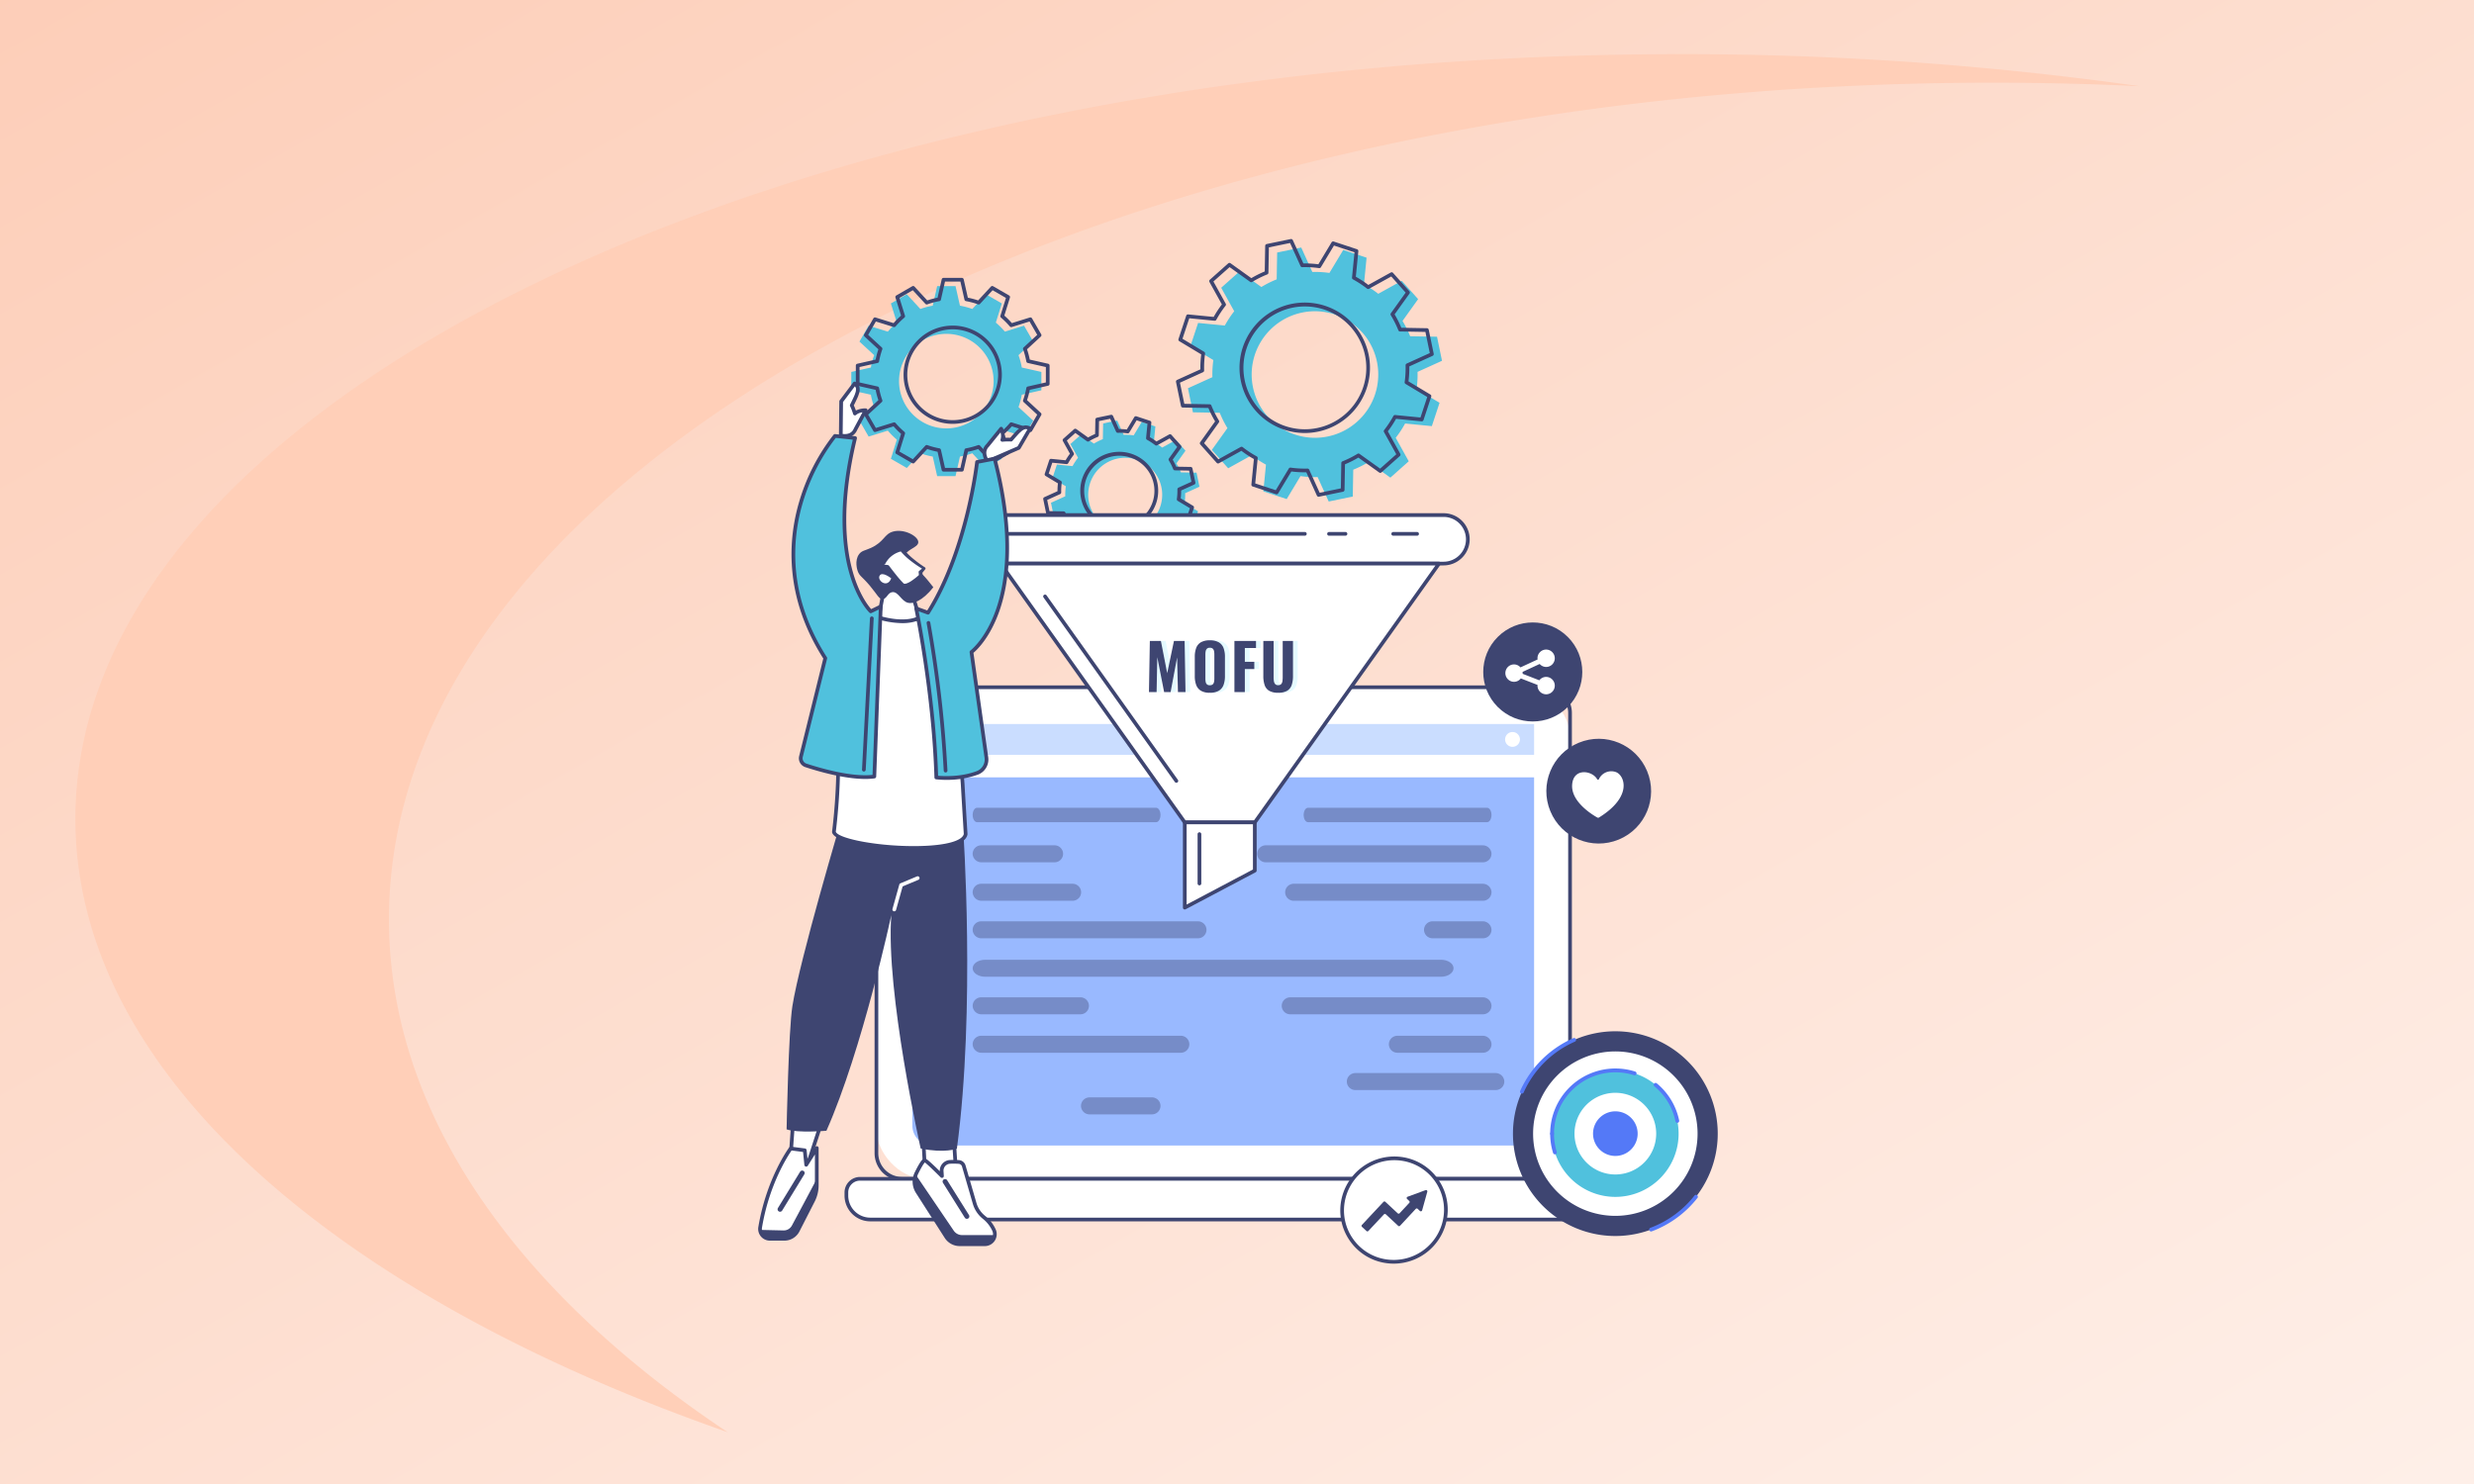 <?xml version="1.0" encoding="utf-8"?>
<svg xmlns="http://www.w3.org/2000/svg" xmlns:xlink="http://www.w3.org/1999/xlink" width="1050" height="630" viewBox="0 0 1050 630">
  <rect x="0" y="0" width="1050" height="630" fill="#333333" stroke="none"/>
  <defs>
    <linearGradient id="linear-gradient" x1="1.473" y1="1.474" x2="-0.412" y2="-0.479" gradientUnits="objectBoundingBox">
      <stop offset="0" stop-color="#fff"/>
      <stop offset="1" stop-color="#fcbfa3"/>
    </linearGradient>
    <clipPath id="clip-how-to-identify-mofu-content-ideas-for-your-content-strategy">
      <rect width="1050" height="630"/>
    </clipPath>
  </defs>
  <g id="how-to-identify-mofu-content-ideas-for-your-content-strategy" clip-path="url(#clip-how-to-identify-mofu-content-ideas-for-your-content-strategy)">
    <rect width="1050" height="630" fill="#fff"/>
    <path id="Subtraction_10" data-name="Subtraction 10" d="M0,0H1050V630H0Z" fill="url(#linear-gradient)"/>
    <path id="Path_311" data-name="Path 311" d="M233.916,433.238c.207,106.89,109.118,201.462,276.807,260.05C420.814,633.411,367.16,557.98,367,475.929,366.61,280.316,670.2,121.144,1045.078,120.4q32.9-.059,65.023,1.5a1381.87,1381.87,0,0,0-198.052-13.615C537.175,109.032,233.563,254.51,233.916,433.238Z" transform="translate(-201.916 -85.289)" fill="#ffcfb8"/>
    <g id="Group_3202" data-name="Group 3202" transform="translate(-29.217 -6.526)">
      <g id="Conversion_rate_optimization" data-name="Conversion rate optimization" transform="translate(351 108)">
        <g id="Group_3172" data-name="Group 3172" transform="translate(36.65 189.496)">
          <g id="Group_3167" data-name="Group 3167" transform="translate(12.749)">
            <g id="Group_3166" data-name="Group 3166">
              <g id="Group_3165" data-name="Group 3165">
                <rect id="Rectangle_26620" data-name="Rectangle 26620" width="294.376" height="208.678" rx="20.794" transform="translate(0.786 0.786)" fill="#fff"/>
                <path id="Path_3471" data-name="Path 3471" d="M1752.432,762.715H1479.844a11.693,11.693,0,0,1-11.68-11.68V564.146a11.693,11.693,0,0,1,11.68-11.68h272.588a11.693,11.693,0,0,1,11.68,11.68v186.89A11.693,11.693,0,0,1,1752.432,762.715ZM1479.844,554.038a10.119,10.119,0,0,0-10.108,10.108v186.89a10.119,10.119,0,0,0,10.108,10.108h272.588a10.119,10.119,0,0,0,10.109-10.108V564.146a10.119,10.119,0,0,0-10.109-10.108Z" transform="translate(-1468.165 -552.466)" fill="#3e4571"/>
              </g>
            </g>
          </g>
          <g id="Group_3170" data-name="Group 3170" transform="translate(28.786 16.4)">
            <g id="Group_3169" data-name="Group 3169">
              <rect id="Rectangle_26621" data-name="Rectangle 26621" width="263.873" height="13.073" fill="#caddff"/>
              <g id="Group_3168" data-name="Group 3168" transform="translate(0 22.627)">
                <path id="Path_3472" data-name="Path 3472" d="M1498.777,626.961v147.79a8.524,8.524,0,0,0,8.524,8.525h246.824a8.524,8.524,0,0,0,8.524-8.525V626.961Z" transform="translate(-1498.777 -626.961)" fill="#99b9ff"/>
              </g>
              <path id="Path_3473" data-name="Path 3473" d="M1985.259,593.387a3.147,3.147,0,1,1-3.147-3.147A3.147,3.147,0,0,1,1985.259,593.387Z" transform="translate(-1727.398 -586.851)" fill="#fff"/>
            </g>
          </g>
          <g id="Group_3171" data-name="Group 3171" transform="translate(0 208.678)">
            <path id="Path_3474" data-name="Path 3474" d="M1759.568,952.288h-308.45a5.788,5.788,0,0,0-5.788,5.788v1.351a10.139,10.139,0,0,0,10.139,10.139h299.748a10.139,10.139,0,0,0,10.14-10.139v-1.351A5.789,5.789,0,0,0,1759.568,952.288Z" transform="translate(-1444.544 -951.502)" fill="#fff"/>
            <path id="Path_3475" data-name="Path 3475" d="M1754.5,969.639H1454.755a10.938,10.938,0,0,1-10.925-10.926v-1.351a6.581,6.581,0,0,1,6.574-6.574h308.45a6.581,6.581,0,0,1,6.574,6.574v1.351A10.938,10.938,0,0,1,1754.5,969.639ZM1450.4,952.36a5.008,5.008,0,0,0-5,5v1.351a9.364,9.364,0,0,0,9.353,9.354H1754.5a9.364,9.364,0,0,0,9.353-9.354v-1.351a5.008,5.008,0,0,0-5-5Z" transform="translate(-1443.83 -950.788)" fill="#3e4571"/>
          </g>
        </g>
        <g id="Group_3177" data-name="Group 3177" transform="translate(120.975 0)">
          <g id="Group_3175" data-name="Group 3175" transform="translate(0 74.622)">
            <path id="Path_3479" data-name="Path 3479" d="M1674.086,365.94l-1.236-5.971-6.658-.118a25.287,25.287,0,0,0-1.9-3.8l3.872-5.409-4.055-4.553-5.827,3.227a25.594,25.594,0,0,0-3.546-2.33l.65-6.63-5.788-1.915-3.428,5.7a25.232,25.232,0,0,0-4.242-.238l-2.752-6.065-5.971,1.236-.118,6.659a25.268,25.268,0,0,0-3.8,1.9l-5.409-3.872-4.553,4.055,3.227,5.827a25.646,25.646,0,0,0-2.33,3.546l-6.63-.65-1.915,5.789,5.7,3.428a25.207,25.207,0,0,0-.238,4.241l-6.065,2.751,1.236,5.971,6.659.118a25.194,25.194,0,0,0,1.9,3.8L1617,388.05l4.056,4.553,5.827-3.227a25.593,25.593,0,0,0,3.546,2.33l-.65,6.629,5.789,1.915,3.428-5.7a25.335,25.335,0,0,0,4.241.238l2.752,6.065,5.971-1.236.118-6.658a25.3,25.3,0,0,0,3.8-1.9l5.409,3.872,4.553-4.055-3.228-5.827a25.544,25.544,0,0,0,2.33-3.546l6.63.65,1.915-5.789-5.7-3.427a25.345,25.345,0,0,0,.238-4.242Zm-28.326,18.777a15.7,15.7,0,1,1,12.19-18.551A15.7,15.7,0,0,1,1645.76,384.717Z" transform="translate(-1607.78 -335.407)" fill="#50c1dd"/>
            <path id="Path_3480" data-name="Path 3480" d="M1640.486,397.78a.785.785,0,0,1-.715-.461l-2.539-5.6a25.727,25.727,0,0,1-3.331-.186l-3.162,5.259a.787.787,0,0,1-.92.341l-5.789-1.915a.786.786,0,0,1-.535-.823l.6-6.117a26.567,26.567,0,0,1-2.783-1.829l-5.377,2.978a.788.788,0,0,1-.968-.165l-4.055-4.554a.786.786,0,0,1-.052-.98l3.571-4.99a26.249,26.249,0,0,1-1.493-2.984l-6.143-.11a.785.785,0,0,1-.755-.627l-1.236-5.97a.786.786,0,0,1,.445-.875l5.6-2.538a26.156,26.156,0,0,1,.186-3.331l-5.259-3.163a.785.785,0,0,1-.341-.92l1.915-5.789a.786.786,0,0,1,.823-.535l6.117.6a26.429,26.429,0,0,1,1.829-2.783l-2.978-5.377a.785.785,0,0,1,.165-.968l4.553-4.055a.785.785,0,0,1,.98-.052l4.99,3.572a26.253,26.253,0,0,1,2.983-1.493l.11-6.143a.786.786,0,0,1,.627-.755l5.971-1.235a.782.782,0,0,1,.875.444l2.538,5.6a26.145,26.145,0,0,1,3.332.186l3.162-5.259a.786.786,0,0,1,.921-.341l5.788,1.915a.785.785,0,0,1,.535.823l-.6,6.117a26.562,26.562,0,0,1,2.784,1.829l5.377-2.978a.787.787,0,0,1,.967.165l4.055,4.554a.785.785,0,0,1,.052.98l-3.572,4.99a26.282,26.282,0,0,1,1.493,2.984l6.143.109a.786.786,0,0,1,.755.627l1.236,5.971a.786.786,0,0,1-.445.875l-5.595,2.538a26.008,26.008,0,0,1-.186,3.33l5.259,3.164a.785.785,0,0,1,.341.92l-1.915,5.788a.786.786,0,0,1-.822.535l-6.118-.6a26.559,26.559,0,0,1-1.829,2.783l2.978,5.376a.786.786,0,0,1-.164.968l-4.553,4.055a.787.787,0,0,1-.98.052l-4.99-3.572a26.263,26.263,0,0,1-2.983,1.493l-.109,6.143a.786.786,0,0,1-.627.755l-5.971,1.235A.752.752,0,0,1,1640.486,397.78Zm-2.751-7.637a.785.785,0,0,1,.715.461l2.492,5.493,4.74-.981.107-6.031a.786.786,0,0,1,.493-.716,24.519,24.519,0,0,0,3.68-1.843.786.786,0,0,1,.868.031l4.9,3.505,3.615-3.219-2.923-5.278a.785.785,0,0,1,.069-.865,24.954,24.954,0,0,0,2.259-3.437.792.792,0,0,1,.766-.407l6,.588,1.521-4.6-5.162-3.1a.787.787,0,0,1-.373-.784,24.471,24.471,0,0,0,.231-4.109.786.786,0,0,1,.461-.737l5.493-2.492-.981-4.741-6.031-.107a.787.787,0,0,1-.716-.493,24.575,24.575,0,0,0-1.842-3.681.786.786,0,0,1,.031-.868l3.506-4.9-3.219-3.615-5.278,2.923a.784.784,0,0,1-.865-.069,24.937,24.937,0,0,0-3.437-2.258.785.785,0,0,1-.406-.767l.588-6-4.6-1.52-3.1,5.162a.793.793,0,0,1-.784.373,24.263,24.263,0,0,0-4.11-.23.759.759,0,0,1-.737-.461l-2.492-5.493-4.74.981-.107,6.031a.786.786,0,0,1-.494.716,24.589,24.589,0,0,0-3.681,1.842.785.785,0,0,1-.868-.031l-4.9-3.506-3.615,3.219,2.923,5.278a.785.785,0,0,1-.069.865,25.03,25.03,0,0,0-2.259,3.437.786.786,0,0,1-.766.407l-6-.589-1.521,4.6,5.162,3.1a.786.786,0,0,1,.373.784,24.509,24.509,0,0,0-.23,4.11.786.786,0,0,1-.461.737l-5.492,2.492.981,4.74,6.03.107a.786.786,0,0,1,.715.493,24.626,24.626,0,0,0,1.843,3.681.785.785,0,0,1-.031.868l-3.506,4.9,3.22,3.615,5.278-2.923a.784.784,0,0,1,.866.069,24.867,24.867,0,0,0,3.437,2.259.786.786,0,0,1,.406.767l-.588,6,4.6,1.52,3.1-5.162a.788.788,0,0,1,.784-.373,24.783,24.783,0,0,0,4.109.23Zm-.689-8.168a16.534,16.534,0,1,1,3.374-.347A16.672,16.672,0,0,1,1637.047,381.976Zm.038-31.4a14.912,14.912,0,1,0,3.018,29.514h0a14.912,14.912,0,0,0-3.018-29.514Z" transform="translate(-1604.788 -333.195)" fill="#3e4571"/>
          </g>
          <g id="Group_3176" data-name="Group 3176" transform="translate(56.343 0)">
            <path id="Path_3481" data-name="Path 3481" d="M1829.851,245.724l-2.115-10.217-11.394-.2a43.164,43.164,0,0,0-3.254-6.5l6.625-9.255-6.94-7.791-9.971,5.522a43.826,43.826,0,0,0-6.068-3.987l1.112-11.344-9.906-3.278-5.866,9.754a43.245,43.245,0,0,0-7.258-.407l-4.708-10.378-10.218,2.114-.2,11.394a43.278,43.278,0,0,0-6.5,3.254l-9.255-6.625-7.791,6.94,5.522,9.972a43.8,43.8,0,0,0-3.987,6.067l-11.344-1.111-3.278,9.906,9.754,5.865a43.261,43.261,0,0,0-.407,7.258l-10.378,4.708,2.115,10.217,11.394.2a43.2,43.2,0,0,0,3.254,6.5l-6.625,9.256,6.939,7.791,9.972-5.523a43.8,43.8,0,0,0,6.067,3.987l-1.111,11.344,9.906,3.277,5.865-9.754a43.193,43.193,0,0,0,7.258.407l4.708,10.378,10.217-2.114.2-11.394a43.222,43.222,0,0,0,6.5-3.254l9.255,6.625,7.791-6.94-5.523-9.971a43.833,43.833,0,0,0,3.987-6.068l11.344,1.112,3.277-9.906-9.754-5.866a43.171,43.171,0,0,0,.407-7.258Zm-48.471,32.132a26.86,26.86,0,1,1,20.86-31.746A26.86,26.86,0,0,1,1781.38,277.856Z" transform="translate(-1716.948 -194.034)" fill="#50c1dd"/>
            <path id="Path_3482" data-name="Path 3482" d="M1772.863,300.157a.786.786,0,0,1-.715-.461l-4.495-9.906a44.182,44.182,0,0,1-6.349-.356l-5.6,9.312a.785.785,0,0,1-.92.341l-9.906-3.278a.785.785,0,0,1-.535-.823l1.061-10.829a44.834,44.834,0,0,1-5.307-3.487l-9.519,5.272a.787.787,0,0,1-.967-.164l-6.94-7.791a.786.786,0,0,1-.052-.98l6.324-8.835a44.119,44.119,0,0,1-2.846-5.687l-10.877-.193a.787.787,0,0,1-.756-.627l-2.114-10.217a.786.786,0,0,1,.445-.875l9.906-4.494a44.22,44.22,0,0,1,.355-6.35l-9.311-5.6a.785.785,0,0,1-.341-.92l3.278-9.905a.786.786,0,0,1,.823-.535l10.829,1.061a44.7,44.7,0,0,1,3.487-5.307L1726.551,209a.786.786,0,0,1,.165-.968l7.791-6.94a.786.786,0,0,1,.98-.052l8.835,6.324a44.291,44.291,0,0,1,5.686-2.846l.194-10.875a.787.787,0,0,1,.627-.756l10.218-2.114a.786.786,0,0,1,.874.445l4.494,9.906a44.274,44.274,0,0,1,6.35.356l5.6-9.312a.786.786,0,0,1,.921-.341l9.906,3.278a.786.786,0,0,1,.536.822l-1.063,10.83a44.636,44.636,0,0,1,5.307,3.487l9.52-5.272a.785.785,0,0,1,.968.165l6.94,7.791a.785.785,0,0,1,.052.98l-6.324,8.835a44.28,44.28,0,0,1,2.847,5.687l10.875.193a.786.786,0,0,1,.756.627l2.114,10.217a.785.785,0,0,1-.445.875l-9.906,4.494a44.2,44.2,0,0,1-.355,6.35l9.311,5.6a.785.785,0,0,1,.34.92l-3.277,9.906a.783.783,0,0,1-.823.535l-10.83-1.061a44.674,44.674,0,0,1-3.486,5.307l5.272,9.519a.786.786,0,0,1-.165.968l-7.791,6.94a.787.787,0,0,1-.98.052l-8.834-6.324a44.32,44.32,0,0,1-5.687,2.846l-.193,10.875a.787.787,0,0,1-.627.756l-10.217,2.114A.792.792,0,0,1,1772.863,300.157Zm-4.708-11.949a.785.785,0,0,1,.716.461l4.449,9.806,8.987-1.86.192-10.765a.786.786,0,0,1,.494-.716,42.546,42.546,0,0,0,6.383-3.195.786.786,0,0,1,.868.031l8.744,6.26,6.854-6.1-5.219-9.422a.784.784,0,0,1,.069-.866,43.058,43.058,0,0,0,3.915-5.959.782.782,0,0,1,.767-.407l10.72,1.051,2.883-8.713-9.216-5.542a.786.786,0,0,1-.373-.784,42.613,42.613,0,0,0,.4-7.126.785.785,0,0,1,.46-.737l9.806-4.448-1.859-8.987-10.766-.192a.784.784,0,0,1-.716-.493,42.626,42.626,0,0,0-3.2-6.383.786.786,0,0,1,.031-.868l6.26-8.744-6.1-6.853-9.422,5.218a.785.785,0,0,1-.865-.069,43.169,43.169,0,0,0-5.959-3.915.786.786,0,0,1-.407-.767L1788.1,196.4l-8.713-2.883-5.542,9.216a.789.789,0,0,1-.784.373,42.834,42.834,0,0,0-7.127-.4.77.77,0,0,1-.737-.46l-4.448-9.806-8.987,1.86-.192,10.765a.787.787,0,0,1-.494.716,42.565,42.565,0,0,0-6.382,3.195.786.786,0,0,1-.868-.031l-8.744-6.26-6.854,6.1,5.219,9.422a.786.786,0,0,1-.069.865,43.148,43.148,0,0,0-3.916,5.959.781.781,0,0,1-.767.407l-10.719-1.05-2.882,8.713,9.215,5.542a.785.785,0,0,1,.373.784,42.6,42.6,0,0,0-.4,7.127.786.786,0,0,1-.461.737l-9.806,4.448,1.86,8.987,10.766.192a.784.784,0,0,1,.715.493,42.676,42.676,0,0,0,3.2,6.383.786.786,0,0,1-.031.868l-6.259,8.744,6.1,6.853,9.422-5.218a.783.783,0,0,1,.865.069,43.173,43.173,0,0,0,5.959,3.916.786.786,0,0,1,.407.767l-1.051,10.719,8.714,2.883,5.542-9.216a.788.788,0,0,1,.784-.373,42.935,42.935,0,0,0,7.126.4Zm-1.177-15.1a27.686,27.686,0,1,1,5.659-.583h0A27.921,27.921,0,0,1,1766.978,273.113Zm5.5-1.352h0Zm-5.437-52.379a26.075,26.075,0,1,0,5.277,51.61h0a26.075,26.075,0,0,0-5.277-51.61Z" transform="translate(-1712.335 -190.758)" fill="#3e4571"/>
          </g>
        </g>
        <g id="Group_3181" data-name="Group 3181" transform="translate(89.852 116.404)">
          <g id="Group_3178" data-name="Group 3178" transform="translate(0 0)">
            <path id="Path_3483" data-name="Path 3483" d="M1747.136,435.033H1557.174a10.293,10.293,0,0,1-10.292-10.292h0a10.292,10.292,0,0,1,10.292-10.292h189.962a10.293,10.293,0,0,1,10.292,10.292h0A10.293,10.293,0,0,1,1747.136,435.033Z" transform="translate(-1546.096 -413.662)" fill="#fff"/>
            <path id="Path_3484" data-name="Path 3484" d="M1746.422,435.1H1556.46a11.078,11.078,0,1,1,0-22.156h189.962a11.078,11.078,0,1,1,0,22.156ZM1556.46,414.52a9.506,9.506,0,1,0,0,19.013h189.962a9.506,9.506,0,1,0,0-19.013Z" transform="translate(-1545.382 -412.948)" fill="#3e4571"/>
          </g>
          <g id="Group_3179" data-name="Group 3179" transform="translate(12.217 20.584)">
            <path id="Path_3485" data-name="Path 3485" d="M1756.314,453.74H1570.2l78.2,109.89h29.72Z" transform="translate(-1569.415 -452.954)" fill="#fff"/>
            <path id="Path_3486" data-name="Path 3486" d="M1677.4,563.7h-29.719a.785.785,0,0,1-.64-.33l-78.2-109.891a.786.786,0,0,1,.64-1.242H1755.6a.786.786,0,0,1,.64,1.242l-78.2,109.891A.784.784,0,0,1,1677.4,563.7Zm-29.314-1.572H1677l77.078-108.319H1571.01Z" transform="translate(-1568.701 -452.239)" fill="#3e4571"/>
          </g>
          <g id="Group_3180" data-name="Group 3180" transform="translate(90.413 130.475)">
            <path id="Path_3487" data-name="Path 3487" d="M1749.182,683.956l-29.72,15.721V663.5h29.72Z" transform="translate(-1718.676 -662.711)" fill="#fff"/>
            <path id="Path_3488" data-name="Path 3488" d="M1718.748,699.749a.786.786,0,0,1-.786-.786v-36.18a.786.786,0,0,1,.786-.786h29.719a.786.786,0,0,1,.786.786v20.459a.785.785,0,0,1-.418.695l-29.719,15.721A.788.788,0,0,1,1718.748,699.749Zm.786-36.181v34.09l28.148-14.89v-19.2Zm28.933,19.673h0Z" transform="translate(-1717.962 -661.997)" fill="#3e4571"/>
          </g>
          <path id="Path_3489" data-name="Path 3489" d="M1661.294,558.765a.786.786,0,0,1-.641-.33l-55.719-78.3a.786.786,0,1,1,1.28-.912l55.72,78.3a.786.786,0,0,1-.185,1.1A.776.776,0,0,1,1661.294,558.765Z" transform="translate(-1573.665 -444.343)" fill="#3e4571"/>
          <path id="Path_3490" data-name="Path 3490" d="M1730.638,694.027a.786.786,0,0,1-.786-.786V672.286a.786.786,0,1,1,1.572,0v20.956A.786.786,0,0,1,1730.638,694.027Z" transform="translate(-1633.21 -536.047)" fill="#3e4571"/>
          <path id="Path_3491" data-name="Path 3491" d="M1897.748,429.739h-10.129a.786.786,0,0,1,0-1.572h10.129a.786.786,0,1,1,0,1.572Z" transform="translate(-1707.949 -420.194)" fill="#3e4571"/>
          <path id="Path_3492" data-name="Path 3492" d="M1842.6,429.739h-6.985a.786.786,0,1,1,0-1.572h6.985a.786.786,0,1,1,0,1.572Z" transform="translate(-1683.192 -420.194)" fill="#3e4571"/>
          <path id="Path_3493" data-name="Path 3493" d="M1699.982,429.739h-127.7a.786.786,0,1,1,0-1.572h127.7a.786.786,0,0,1,0,1.572Z" transform="translate(-1557.817 -420.194)" fill="#3e4571"/>
        </g>
        <g id="Group_3199" data-name="Group 3199" transform="translate(0 16.5)">
          <g id="Group_3182" data-name="Group 3182" transform="translate(39.526)">
            <path id="Path_3494" data-name="Path 3494" d="M1457.624,275.024a32.25,32.25,0,0,0,1.4,5.248l-6.248,5.768,3.9,6.751,8.132-2.53a32.722,32.722,0,0,0,3.835,3.835l-2.531,8.131,6.751,3.9,5.768-6.248a32.307,32.307,0,0,0,5.248,1.4l1.873,8.305h7.8l1.873-8.305a32.3,32.3,0,0,0,5.248-1.4l5.768,6.248,6.751-3.9-2.531-8.131a32.75,32.75,0,0,0,3.835-3.835l8.131,2.53,3.9-6.751-6.248-5.768a32.3,32.3,0,0,0,1.4-5.248l8.305-1.873v-7.8l-8.305-1.873a32.321,32.321,0,0,0-1.4-5.249l6.248-5.768-3.9-6.75-8.131,2.53a32.8,32.8,0,0,0-3.836-3.835l2.531-8.131-6.751-3.9-5.768,6.248a32.354,32.354,0,0,0-5.248-1.4l-1.873-8.305h-7.8l-1.873,8.305a32.36,32.36,0,0,0-5.248,1.4l-5.768-6.248-6.751,3.9,2.531,8.131a32.726,32.726,0,0,0-3.835,3.835l-8.132-2.53-3.9,6.75,6.248,5.768a32.271,32.271,0,0,0-1.4,5.249l-8.305,1.873v7.8Zm11.953-5.771a20.067,20.067,0,1,1,20.067,20.067A20.067,20.067,0,0,1,1469.577,269.254Z" transform="translate(-1449.319 -225.43)" fill="#50c1dd"/>
            <path id="Path_3495" data-name="Path 3495" d="M1498,304.474h-7.8a.786.786,0,0,1-.767-.613l-1.76-7.8a33.27,33.27,0,0,1-4.368-1.162l-5.418,5.869a.785.785,0,0,1-.97.147l-6.75-3.9a.786.786,0,0,1-.358-.914l2.378-7.638a33.6,33.6,0,0,1-3.191-3.192l-7.638,2.378a.785.785,0,0,1-.914-.358l-3.9-6.75a.787.787,0,0,1,.147-.971l5.869-5.418a33.178,33.178,0,0,1-1.161-4.368l-7.8-1.76a.786.786,0,0,1-.613-.766v-7.795a.786.786,0,0,1,.613-.766l7.8-1.76a33.2,33.2,0,0,1,1.161-4.368l-5.869-5.418a.786.786,0,0,1-.147-.97l3.9-6.751a.786.786,0,0,1,.914-.358l7.638,2.377a33.536,33.536,0,0,1,3.191-3.19l-2.378-7.639a.786.786,0,0,1,.358-.914l6.75-3.9a.785.785,0,0,1,.97.147l5.418,5.869a33.1,33.1,0,0,1,4.368-1.161l1.76-7.8a.786.786,0,0,1,.767-.613h7.8a.787.787,0,0,1,.767.613l1.76,7.8a33.1,33.1,0,0,1,4.368,1.161l5.418-5.869a.785.785,0,0,1,.97-.147l6.751,3.9a.786.786,0,0,1,.358.914l-2.377,7.639a33.6,33.6,0,0,1,3.19,3.19l7.638-2.377a.787.787,0,0,1,.914.358l3.9,6.751a.785.785,0,0,1-.147.97l-5.869,5.418a33.168,33.168,0,0,1,1.161,4.368l7.8,1.76a.786.786,0,0,1,.613.766v7.795a.786.786,0,0,1-.613.766l-7.8,1.76a33.149,33.149,0,0,1-1.161,4.368l5.869,5.418a.786.786,0,0,1,.147.971l-3.9,6.75a.786.786,0,0,1-.914.358l-7.638-2.378a33.728,33.728,0,0,1-3.19,3.192l2.377,7.638a.786.786,0,0,1-.358.914l-6.751,3.9a.784.784,0,0,1-.97-.147L1504.9,294.9a33.256,33.256,0,0,1-4.368,1.162l-1.76,7.8A.787.787,0,0,1,1498,304.474Zm-7.167-1.572h6.539l1.735-7.692a.787.787,0,0,1,.628-.6,31.633,31.633,0,0,0,5.121-1.362.786.786,0,0,1,.844.206l5.341,5.786,5.663-3.269-2.344-7.531a.785.785,0,0,1,.243-.833,32.075,32.075,0,0,0,3.743-3.743.787.787,0,0,1,.833-.243l7.531,2.344,3.269-5.662-5.786-5.343a.786.786,0,0,1-.206-.843,31.552,31.552,0,0,0,1.362-5.121.786.786,0,0,1,.6-.628l7.692-1.735v-6.539l-7.692-1.735a.786.786,0,0,1-.6-.628,31.544,31.544,0,0,0-1.362-5.121.786.786,0,0,1,.206-.843l5.786-5.342-3.269-5.662-7.531,2.344a.788.788,0,0,1-.833-.243,32.082,32.082,0,0,0-3.744-3.743.785.785,0,0,1-.243-.833l2.344-7.532-5.663-3.269-5.341,5.787a.786.786,0,0,1-.844.206,31.6,31.6,0,0,0-5.121-1.363.787.787,0,0,1-.628-.6l-1.735-7.693h-6.539l-1.735,7.693a.786.786,0,0,1-.629.6,31.652,31.652,0,0,0-5.12,1.363.786.786,0,0,1-.844-.206l-5.342-5.787-5.662,3.269,2.344,7.532a.785.785,0,0,1-.243.833,32.03,32.03,0,0,0-3.743,3.743.791.791,0,0,1-.834.243l-7.531-2.344-3.27,5.662,5.786,5.342a.786.786,0,0,1,.207.843,31.584,31.584,0,0,0-1.363,5.121.786.786,0,0,1-.6.628l-7.692,1.735v6.539l7.692,1.735a.786.786,0,0,1,.6.628,31.594,31.594,0,0,0,1.363,5.121.786.786,0,0,1-.207.843l-5.786,5.343,3.27,5.662,7.531-2.344a.79.79,0,0,1,.834.243,32.045,32.045,0,0,0,3.743,3.743.786.786,0,0,1,.243.833l-2.344,7.531,5.662,3.269,5.342-5.786a.786.786,0,0,1,.844-.206,31.657,31.657,0,0,0,5.121,1.362.787.787,0,0,1,.628.6Zm3.27-18.687a20.852,20.852,0,1,1,20.852-20.853A20.876,20.876,0,0,1,1494.106,284.216Zm0-40.133a19.281,19.281,0,1,0,19.281,19.281A19.3,19.3,0,0,0,1494.106,244.083Z" transform="translate(-1451.069 -222.252)" fill="#3e4571"/>
          </g>
          <g id="Group_3189" data-name="Group 3189" transform="translate(0 227.858)">
            <g id="Group_3183" data-name="Group 3183" transform="translate(12.378 127.519)">
              <path id="Path_3496" data-name="Path 3496" d="M1413.071,903.293l-8,24.544-6.067-.415,1.81-25.329Z" transform="translate(-1398.214 -901.307)" fill="#fff"/>
              <path id="Path_3497" data-name="Path 3497" d="M1404.353,927.908l-.054,0-6.067-.415a.785.785,0,0,1-.73-.839l1.809-25.329a.786.786,0,0,1,.861-.726l12.262,1.2a.786.786,0,0,1,.67,1.026l-8,24.544A.786.786,0,0,1,1404.353,927.908Zm-5.227-1.931,4.67.319,7.512-23.032-10.485-1.026Z" transform="translate(-1397.5 -900.592)" fill="#3e4571"/>
            </g>
            <g id="Group_3185" data-name="Group 3185" transform="translate(0 140.763)">
              <g id="Group_3184" data-name="Group 3184">
                <path id="Path_3498" data-name="Path 3498" d="M1399.456,943.213V927.373l-4.485,7.1-.614-6.137-5.958-.772s-9.5,12.634-12.97,33.456a4.185,4.185,0,0,0,4.123,4.877h6.146a6.4,6.4,0,0,0,5.645-3.385l6.554-12.821A14.22,14.22,0,0,0,1399.456,943.213Z" transform="translate(-1374.586 -926.587)" fill="#fff"/>
                <path id="Path_3499" data-name="Path 3499" d="M1384.984,965.963h-6.145a4.97,4.97,0,0,1-4.9-5.792c3.465-20.771,13.02-33.671,13.116-33.8a.782.782,0,0,1,.729-.307l5.958.772a.785.785,0,0,1,.681.7l.387,3.867,3.266-5.168a.786.786,0,0,1,1.45.42V942.5a15.07,15.07,0,0,1-1.644,6.83l-6.554,12.821A7.177,7.177,0,0,1,1384.984,965.963Zm3.066-38.278c-1.546,2.218-9.484,14.3-12.56,32.745a3.4,3.4,0,0,0,3.348,3.961h6.145a5.6,5.6,0,0,0,4.952-2.969l6.548-12.809a13.491,13.491,0,0,0,1.472-6.114V929.373l-3.035,4.8a.786.786,0,0,1-1.447-.342l-.552-5.516Z" transform="translate(-1373.872 -925.873)" fill="#3e4571"/>
              </g>
              <path id="Path_3500" data-name="Path 3500" d="M1390.639,963.1a1.048,1.048,0,0,1-.893-1.594l9.4-15.388a1.048,1.048,0,0,1,1.789,1.092l-9.4,15.388A1.048,1.048,0,0,1,1390.639,963.1Z" transform="translate(-1381.357 -935.275)" fill="#3e4571"/>
              <path id="Path_3501" data-name="Path 3501" d="M1385.361,974.213a3.93,3.93,0,0,0,3.554-2.069c2.315-4.311,7.589-14.153,10.565-19.849v2.783a14.22,14.22,0,0,1-1.559,6.472l-6.554,12.821a6.4,6.4,0,0,1-5.646,3.385h-6.145a4.181,4.181,0,0,1-4.155-3.772Z" transform="translate(-1374.61 -938.453)" fill="#3e4571"/>
            </g>
            <g id="Group_3186" data-name="Group 3186" transform="translate(68.998 131.087)">
              <path id="Path_3502" data-name="Path 3502" d="M1520.006,909.561l1.875,29.194s-9.966-1.343-13.757-9.751l-1.049-20.1Z" transform="translate(-1506.289 -908.119)" fill="#fff"/>
              <path id="Path_3503" data-name="Path 3503" d="M1521.167,938.827a.8.8,0,0,1-.1-.007c-.425-.057-10.443-1.5-14.369-10.207a.769.769,0,0,1-.069-.282l-1.049-20.1a.786.786,0,0,1,.229-.6.775.775,0,0,1,.6-.23l12.932.656a.786.786,0,0,1,.744.734l1.875,29.194a.787.787,0,0,1-.784.836Zm-12.98-10.728c2.922,6.3,9.636,8.4,12.131,8.974l-1.764-27.477-11.362-.577Z" transform="translate(-1505.575 -907.404)" fill="#3e4571"/>
            </g>
            <g id="Group_3188" data-name="Group 3188" transform="translate(65.544 145.987)">
              <g id="Group_3187" data-name="Group 3187">
                <path id="Path_3504" data-name="Path 3504" d="M1519.328,938.035a30.2,30.2,0,0,0-3.856-.036,3.724,3.724,0,0,0-3.454,3.963l.129,2.035s-5.966-6.022-7.169-6.627c-.671-.337-2.336,2.683-3.681,5.428a8.084,8.084,0,0,0,.443,7.918l12.223,19.1a6.809,6.809,0,0,0,5.735,3.138h10.642a4.263,4.263,0,0,0,3.871-6.047,14.609,14.609,0,0,0-4.182-5.338,11.831,11.831,0,0,1-4-5.911l-4.632-15.95A2.323,2.323,0,0,0,1519.328,938.035Z" transform="translate(-1499.69 -936.559)" fill="#fff"/>
                <path id="Path_3505" data-name="Path 3505" d="M1529.632,973.025H1518.99a7.562,7.562,0,0,1-6.4-3.5l-12.223-19.1a8.924,8.924,0,0,1-.486-8.688c2.651-5.409,3.5-5.7,3.911-5.833a1.065,1.065,0,0,1,.829.049c.929.468,3.974,3.4,5.9,5.305a4.509,4.509,0,0,1,4.191-4.759,31.124,31.124,0,0,1,3.959.037h0a3.118,3.118,0,0,1,2.769,2.238l4.632,15.95a11.011,11.011,0,0,0,3.738,5.517,15.385,15.385,0,0,1,4.4,5.623,5.049,5.049,0,0,1-4.586,7.161Zm-25.465-35.506c-.323.33-1.159,1.415-2.872,4.911a7.342,7.342,0,0,0,.4,7.148l12.223,19.1a6,6,0,0,0,5.073,2.776h10.642a3.477,3.477,0,0,0,3.157-4.933,13.84,13.84,0,0,0-3.959-5.052,12.564,12.564,0,0,1-4.265-6.305l-4.632-15.95a1.542,1.542,0,0,0-1.367-1.108,29.676,29.676,0,0,0-3.752-.036,2.936,2.936,0,0,0-2.72,3.13l.129,2.035a.786.786,0,0,1-1.343.6C1508.646,941.58,1505.291,938.337,1504.167,937.519Z" transform="translate(-1498.982 -935.844)" fill="#3e4571"/>
              </g>
              <path id="Path_3506" data-name="Path 3506" d="M1517.131,972.713a4.306,4.306,0,0,0,3.563,1.889h13.9a4.264,4.264,0,0,1-4.248,3.886H1519.7a6.81,6.81,0,0,1-5.735-3.138l-12.223-19.1a8.077,8.077,0,0,1-.717-7.283Z" transform="translate(-1499.692 -942.093)" fill="#3e4571"/>
              <path id="Path_3507" data-name="Path 3507" d="M1533.595,969.415a1.046,1.046,0,0,1-.888-.491l-9.242-14.758a1.048,1.048,0,1,1,1.776-1.112l9.242,14.758a1.047,1.047,0,0,1-.887,1.6Z" transform="translate(-1510.562 -943.804)" fill="#3e4571"/>
            </g>
            <path id="Path_3508" data-name="Path 3508" d="M1468.481,657.186l3.34,5.813s5.322,76.748-2.651,135.981c0,0-5.039,2.088-15.37-.058,0,0-14.911-66.332-12.468-99.037,0,0-12.266,57.063-27.53,91.5,0,0-12.129,1.072-16.906-.587,0,0,.811-41.892,2.456-52.31,3.126-19.792,20.8-79.223,20.8-79.223Z" transform="translate(-1384.834 -657.186)" fill="#3e4571"/>
            <path id="Path_3509" data-name="Path 3509" d="M1483.4,722a.785.785,0,0,1-.757-1l2.9-10.359a.787.787,0,0,1,.454-.513l7.059-2.953a.786.786,0,0,1,.606,1.45l-6.708,2.806-2.793,9.992A.786.786,0,0,1,1483.4,722Z" transform="translate(-1425.644 -680.957)" fill="#fff"/>
          </g>
          <g id="Group_3196" data-name="Group 3196" transform="translate(14.15 44.049)">
            <g id="Group_3190" data-name="Group 3190" transform="translate(17.2 98.571)">
              <path id="Path_3510" data-name="Path 3510" d="M1481.368,506.8s7.906,50.455,8.492,60.623,1.272,21.315,1.272,21.315c-1.951,9.93-54.287,5.535-55.917-.942,0,0,3.3-24.677,1.016-43.076s10.334-48.739,10.334-48.739l32.111,1.961Z" transform="translate(-1434.428 -495.197)" fill="#fff"/>
              <path id="Path_3511" data-name="Path 3511" d="M1468.755,594.647c-14.129,0-33.84-2.7-35.017-7.371a.771.771,0,0,1-.017-.3c.033-.246,3.265-24.791,1.015-42.874-2.289-18.394,9.869-47.892,10.388-49.138a.788.788,0,0,1,.773-.483l32.11,1.962a.785.785,0,0,1,.7.555l2.693,8.858a.805.805,0,0,1,.025.107c.323,2.062,7.919,50.609,8.5,60.7.578,10.05,1.265,21.2,1.272,21.311a.779.779,0,0,1-.014.2c-.965,4.915-11.29,6.213-19.781,6.436C1470.551,594.636,1469.663,594.647,1468.755,594.647Zm-33.453-7.634c1.2,2.989,18.94,6.475,36.064,6.029,10.755-.283,17.56-2.178,18.261-5.076-.073-1.181-.718-11.689-1.266-21.209-.568-9.866-8.176-58.58-8.476-60.492l-2.518-8.283-31-1.894c-1.632,4.071-12.145,31.145-10.07,47.823C1438.47,561.387,1435.591,584.757,1435.3,587.013Z" transform="translate(-1433.714 -494.483)" fill="#3e4571"/>
            </g>
            <g id="Group_3191" data-name="Group 3191" transform="translate(20.122)">
              <path id="Path_3512" data-name="Path 3512" d="M1447.976,309.608a5.726,5.726,0,0,1-.442,3c-.256.857-2.088,4.508-2.088,4.508a23.137,23.137,0,0,1,1.343,3.461c1.445-1.473,4.574-1.395,4.574-1.395l-4.327,8.074c-1.581,3.9-6.245,2.644-6.245,2.644l.165-14.469,5.725-7.6A4.063,4.063,0,0,1,1447.976,309.608Z" transform="translate(-1440.005 -307.045)" fill="#fff"/>
              <path id="Path_3513" data-name="Path 3513" d="M1441.717,330.172a7.262,7.262,0,0,1-1.844-.23.784.784,0,0,1-.582-.768l.165-14.469a.783.783,0,0,1,.158-.463l5.725-7.6a.784.784,0,0,1,.522-.306.8.8,0,0,1,.585.157,4.755,4.755,0,0,1,1.572,2.19h0a5.435,5.435,0,0,1-.334,3.069c-.04.125-.078.246-.113.362-.229.764-1.483,3.317-1.966,4.289.2.427.539,1.2.881,2.181a9.471,9.471,0,0,1,4.181-.907.787.787,0,0,1,.673,1.157l-4.308,8.038A5.412,5.412,0,0,1,1441.717,330.172Zm-.847-1.637c1.163.159,3.716.193,4.723-2.291.01-.026.022-.051.036-.076l3.657-6.822a4.833,4.833,0,0,0-2.65,1.065.786.786,0,0,1-1.314-.325,22.469,22.469,0,0,0-1.292-3.331.788.788,0,0,1,0-.708c.7-1.388,1.865-3.8,2.038-4.38.037-.123.078-.253.12-.387a4.24,4.24,0,0,0,.317-2.175,2.315,2.315,0,0,0-.45-.8l-5.029,6.674Z" transform="translate(-1439.291 -306.332)" fill="#3e4571"/>
            </g>
            <g id="Group_3192" data-name="Group 3192" transform="translate(81.105 18.575)">
              <path id="Path_3514" data-name="Path 3514" d="M1574.417,343.3a5.724,5.724,0,0,0-2.591,1.569c-.691.568-3.347,3.671-3.347,3.671a23.137,23.137,0,0,0-3.711.1c.8-1.9-.486-4.757-.486-4.757l-5.767,7.117c-2.979,2.967-.018,6.782-.018,6.782l13.274-5.758,4.788-8.221A4.065,4.065,0,0,0,1574.417,343.3Z" transform="translate(-1556.405 -342.501)" fill="#fff"/>
              <path id="Path_3515" data-name="Path 3515" d="M1557.787,357.86a.786.786,0,0,1-.621-.3c-1.167-1.5-2.651-5.06.053-7.79l5.742-7.085a.786.786,0,0,1,1.328.172,9.432,9.432,0,0,1,.784,4.206c1.033-.064,1.881-.05,2.352-.032.709-.823,2.577-2.968,3.192-3.475.094-.076.191-.159.29-.244a5.439,5.439,0,0,1,2.7-1.5h0a4.772,4.772,0,0,1,2.628.6.786.786,0,0,1,.291,1.079l-4.787,8.221a.784.784,0,0,1-.367.326L1558.1,357.8A.781.781,0,0,1,1557.787,357.86Zm5.5-13.087-4.873,6.014c-.018.021-.037.042-.056.062-1.9,1.89-.88,4.23-.282,5.243l12.434-5.393,4.205-7.222a2.3,2.3,0,0,0-.91-.106h0a4.238,4.238,0,0,0-1.882,1.135c-.107.091-.21.178-.31.26-.464.382-2.239,2.4-3.248,3.576a.781.781,0,0,1-.653.272,22.778,22.778,0,0,0-3.572.1.786.786,0,0,1-.809-1.085A4.833,4.833,0,0,0,1563.288,344.773Z" transform="translate(-1555.694 -341.787)" fill="#3e4571"/>
            </g>
            <g id="Group_3193" data-name="Group 3193" transform="translate(36.21 84.2)">
              <path id="Path_3516" data-name="Path 3516" d="M1485.155,471.615l3.6,12.107s-4.721,3.548-17.253,0l2.827-15.171Z" transform="translate(-1470.715 -467.765)" fill="#fff"/>
              <path id="Path_3517" data-name="Path 3517" d="M1480.831,485.372a37.87,37.87,0,0,1-10.259-1.607.786.786,0,0,1-.559-.9l2.827-15.171a.787.787,0,0,1,.987-.612l10.827,3.064a.787.787,0,0,1,.539.532l3.6,12.107a.787.787,0,0,1-.281.852C1488.375,483.739,1486.112,485.372,1480.831,485.372Zm-9.14-2.929c9.345,2.507,14.017.877,15.417.193l-3.3-11.1-9.583-2.712Z" transform="translate(-1470 -467.051)" fill="#3e4571"/>
            </g>
            <g id="Group_3194" data-name="Group 3194" transform="translate(0 22.257)">
              <path id="Path_3518" data-name="Path 3518" d="M1428.541,351.22l-8.538-.9s-36.924,42.991-4.114,94.35l-10.324,41.75a3.152,3.152,0,0,0,2.07,3.753c5.856,1.933,19.745,6.018,29.072,4.745l2.723-72.178-4.245,2.05S1415.267,405.89,1428.541,351.22Z" transform="translate(-1401.559 -349.53)" fill="#50c1dd"/>
              <path id="Path_3519" data-name="Path 3519" d="M1432.2,495.224c-9.162,0-20.558-3.4-25.489-5.023a3.957,3.957,0,0,1-2.587-4.689l10.243-41.423c-16.913-26.67-14.866-51.032-10.156-66.8a84.666,84.666,0,0,1,14.518-28.2.785.785,0,0,1,.679-.269l8.538.9a.786.786,0,0,1,.681.967c-6.794,27.978-4.677,46.3-1.707,56.735,2.7,9.48,6.568,14.347,7.763,15.687l3.726-1.8a.786.786,0,0,1,1.127.737l-2.722,72.178a.787.787,0,0,1-.679.749A29.331,29.331,0,0,1,1432.2,495.224Zm-12.537-144.8A84.19,84.19,0,0,0,1405.7,377.8c-4.616,15.492-6.6,39.47,10.174,65.725a.785.785,0,0,1,.1.612l-10.324,41.749a2.378,2.378,0,0,0,1.553,2.819c5.435,1.793,18.857,5.781,28.066,4.791l2.648-70.2-3.068,1.482a.785.785,0,0,1-.883-.138c-.21-.2-5.174-5-8.514-16.635-3.024-10.527-5.206-28.895,1.438-56.813Z" transform="translate(-1400.883 -348.816)" fill="#3e4571"/>
            </g>
            <g id="Group_3195" data-name="Group 3195" transform="translate(52.134 31.906)">
              <path id="Path_3520" data-name="Path 3520" d="M1506.9,434.126c16.8-26.642,20.821-63.984,20.821-63.984l7.443-1.41c16.367,62.772-9.823,82.109-9.823,82.109l6.335,44.757a6.1,6.1,0,0,1-3.918,6.557c-8.318,3.112-17.339,1.917-17.339,1.917-1.072-36.166-8.526-71.764-8.526-71.764Z" transform="translate(-1501.11 -367.947)" fill="#50c1dd"/>
              <path id="Path_3521" data-name="Path 3521" d="M1514.046,504.376a36.615,36.615,0,0,1-4.441-.239.787.787,0,0,1-.682-.756c-1.057-35.678-8.436-71.271-8.51-71.625a.786.786,0,0,1,1.038-.9l4.41,1.6c16.231-26.143,20.328-62.743,20.368-63.112a.785.785,0,0,1,.635-.688l7.443-1.41a.788.788,0,0,1,.906.574c8.505,32.619,5.35,53.381,1.207,65.055-3.969,11.18-9.463,16.342-10.949,17.586l6.272,44.313a6.843,6.843,0,0,1-4.421,7.4A38.764,38.764,0,0,1,1514.046,504.376Zm-3.574-1.729c2.205.193,9.541.586,16.3-1.943a5.28,5.28,0,0,0,3.416-5.711l-6.335-44.757a.787.787,0,0,1,.311-.742c.064-.047,6.47-4.917,10.825-17.286,4-11.371,7.038-31.554-1.112-63.281l-6.155,1.166c-.6,4.86-5.3,39.058-20.868,63.739a.788.788,0,0,1-.933.32l-3.693-1.341C1503.582,439.669,1509.465,471.032,1510.472,502.647Z" transform="translate(-1500.396 -367.233)" fill="#3e4571"/>
            </g>
            <path id="Path_3522" data-name="Path 3522" d="M1458.779,562.439h-.042a.786.786,0,0,1-.744-.826l3.374-64.253a.786.786,0,0,1,1.57.083l-3.375,64.253A.786.786,0,0,1,1458.779,562.439Z" transform="translate(-1428.073 -396.927)" fill="#3e4571"/>
            <path id="Path_3523" data-name="Path 3523" d="M1518.38,564.629a.786.786,0,0,1-.784-.742,511.394,511.394,0,0,0-7.251-62.572.786.786,0,1,1,1.542-.3,512.724,512.724,0,0,1,7.278,62.787.787.787,0,0,1-.741.829Z" transform="translate(-1452.992 -398.718)" fill="#3e4571"/>
          </g>
          <g id="Group_3198" data-name="Group 3198" transform="translate(41.683 107.39)">
            <path id="Path_3524" data-name="Path 3524" d="M1469,427.537c-3.87,1.076-3.65,4.327-9.421,6.948-2.538,1.152-3.876,1.112-5.025,2.683-2.008,2.748-.714,6.7-.591,7.06.776,2.266,1.792,2.271,5.138,6.24,3.306,3.921,3.9,5.818,5.464,5.74,1.829-.093,2.11-2.7,4.1-2.955,2.575-.325,3.789,3.834,6.725,4.537,2.017.483,5.988-.632,10.7-6.615-.823-.983-2.359-3.081-4.031-4.852-5.232-5.542-8.213-6.039-8.076-8.1.209-3.161,5.807-3.751,5.727-6.242C1479.627,429.457,1473.693,426.232,1469,427.537Z" transform="translate(-1453.437 -427.237)" fill="#3e4571"/>
            <g id="Group_3197" data-name="Group 3197" transform="translate(10.318 7.09)">
              <path id="Path_3525" data-name="Path 3525" d="M1474.459,449.2l2.215.5a83.285,83.285,0,0,0,6.319,7.62c1.939,1.747,7.8-3.848,7.8-3.848l-.145-1.521,1.6-1.588s-6.428-3.8-9.659-8.086A11.121,11.121,0,0,0,1474.459,449.2Z" transform="translate(-1473.764 -441.487)" fill="#fff"/>
              <path id="Path_3526" data-name="Path 3526" d="M1474.522,448.111a6.2,6.2,0,0,1,1.695.1l.014,0a.788.788,0,0,1,.441.293c.947,1.263,1.921,2.518,2.908,3.751a45.222,45.222,0,0,0,3.068,3.527l.2.19a.253.253,0,0,0,.068.056.251.251,0,0,1,.042.034.708.708,0,0,0,.253.073,2.16,2.16,0,0,0,.847-.123,8.724,8.724,0,0,0,1.944-.973,26.68,26.68,0,0,0,3.622-2.862l-.24.643-.145-1.52h0l-.007-.077a.642.642,0,0,1,.235-.554l1.763-1.419h0l.108.859c-.937-.543-1.828-1.113-2.715-1.711s-1.751-1.224-2.6-1.879a27.877,27.877,0,0,1-4.692-4.492v0l.742.3a8.5,8.5,0,0,0-1.2.326,11.17,11.17,0,0,0-1.193.5,9.988,9.988,0,0,0-2.158,1.418,9.655,9.655,0,0,0-1.732,1.905,9.757,9.757,0,0,0-.68,1.1c-.141.233-.117.258-.214.322C1474.816,447.961,1474.677,448.008,1474.522,448.111Zm-1.389.735a6.045,6.045,0,0,1,.2-1.068,4.108,4.108,0,0,1,.393-.929,11.334,11.334,0,0,1,.781-1.265,11.2,11.2,0,0,1,2-2.2,11.588,11.588,0,0,1,2.482-1.63,12.689,12.689,0,0,1,1.371-.575,9.722,9.722,0,0,1,1.486-.4.749.749,0,0,1,.722.277l.021.027v0a26.51,26.51,0,0,0,4.275,4.4q1.2,1,2.46,1.923c.839.613,1.706,1.214,2.574,1.762a.559.559,0,0,1,.174.771.53.53,0,0,1-.037.051l-.03.037h0l-1.427,1.756.228-.631h0l.145,1.52v.012a.771.771,0,0,1-.241.632,28.2,28.2,0,0,1-3.863,3.05,10.177,10.177,0,0,1-2.319,1.148,3.645,3.645,0,0,1-1.5.183,2.258,2.258,0,0,1-.876-.286l-.2-.143a1.333,1.333,0,0,1-.162-.134l-.233-.222a46.2,46.2,0,0,1-3.2-3.671c-1-1.252-1.981-2.512-2.944-3.8l.456.3A15.674,15.674,0,0,1,1473.133,448.845Z" transform="translate(-1473.133 -440.77)" fill="#3e4571"/>
            </g>
            <path id="Path_3527" data-name="Path 3527" d="M1477,464.091s-3.893-3.148-4.95-1.073S1475.364,468.448,1477,464.091Z" transform="translate(-1462.221 -443.936)" fill="#fff"/>
          </g>
        </g>
      </g>
      <g id="Group_3200" data-name="Group 3200" transform="translate(442.031 349.443)" opacity="0.39">
        <path id="Path_3453" data-name="Path 3453" d="M1047.315,2676.393h0c0,1.691.833,3.061,1.86,3.061h76c1.027,0,1.86-1.37,1.86-3.061h0c0-1.69-.833-3.061-1.86-3.061h-76C1048.148,2673.333,1047.315,2674.7,1047.315,2676.393Z" transform="translate(-1047.315 -2673.333)" fill="#3e4571"/>
        <path id="Path_3528" data-name="Path 3528" d="M1047.315,2676.393h0c0,1.691.833,3.061,1.86,3.061h76c1.027,0,1.86-1.37,1.86-3.061h0c0-1.69-.833-3.061-1.86-3.061h-76C1048.148,2673.333,1047.315,2674.7,1047.315,2676.393Z" transform="translate(-906.843 -2673.333)" fill="#3e4571"/>
        <path id="Path_3454" data-name="Path 3454" d="M1047.315,2846.938h0c0,1.991,2.378,3.605,5.311,3.605h193.469c2.934,0,5.312-1.614,5.312-3.605h0c0-1.992-2.378-3.605-5.312-3.605H1052.626C1049.693,2843.333,1047.315,2844.947,1047.315,2846.938Z" transform="translate(-1047.315 -2778.804)" fill="#3e4571"/>
        <path id="Path_3455" data-name="Path 3455" d="M1119.991,3128.564h0a3.62,3.62,0,0,0,3.636,3.605H1150.1a3.62,3.62,0,0,0,3.635-3.605h0a3.62,3.62,0,0,0-3.635-3.605h-26.473A3.62,3.62,0,0,0,1119.991,3128.564Z" transform="translate(-1074.011 -3002.01)" fill="#3e4571"/>
        <path id="Path_3456" data-name="Path 3456" d="M1050.95,2928.333a3.619,3.619,0,0,0-3.628,3.847,3.708,3.708,0,0,0,3.753,3.365h84.563a3.621,3.621,0,0,0,3.636-3.606h0a3.621,3.621,0,0,0-3.636-3.606Z" transform="translate(-1047.314 -2831.539)" fill="#3e4571"/>
        <path id="Path_3457" data-name="Path 3457" d="M1382.808,2928.333h-36.154a3.621,3.621,0,0,0-3.636,3.606h0a3.621,3.621,0,0,0,3.636,3.606h36.279a3.619,3.619,0,0,0,3.628-3.847A3.707,3.707,0,0,0,1382.808,2928.333Z" transform="translate(-1166.373 -2831.539)" fill="#3e4571"/>
        <path id="Path_3458" data-name="Path 3458" d="M1308.48,2885.333h-81.63a3.621,3.621,0,0,0-3.636,3.606h0a3.621,3.621,0,0,0,3.636,3.606h81.755a3.619,3.619,0,0,0,3.628-3.847A3.707,3.707,0,0,0,1308.48,2885.333Z" transform="translate(-1092.046 -2804.861)" fill="#3e4571"/>
        <path id="Path_3459" data-name="Path 3459" d="M1359.086,2970.045h-59.437a3.621,3.621,0,0,0-3.636,3.606h0a3.621,3.621,0,0,0,3.636,3.606h59.562a3.619,3.619,0,0,0,3.628-3.847A3.708,3.708,0,0,0,1359.086,2970.045Z" transform="translate(-1137.211 -2857.418)" fill="#3e4571"/>
        <path id="Path_3460" data-name="Path 3460" d="M1050.95,2885.333a3.619,3.619,0,0,0-3.628,3.847,3.708,3.708,0,0,0,3.753,3.365h41.954a3.621,3.621,0,0,0,3.636-3.606h0a3.621,3.621,0,0,0-3.636-3.606Z" transform="translate(-1047.314 -2804.861)" fill="#3e4571"/>
        <path id="Path_3461" data-name="Path 3461" d="M1050.95,2800.333a3.619,3.619,0,0,0-3.628,3.847,3.708,3.708,0,0,0,3.753,3.365h91.835a3.621,3.621,0,0,0,3.636-3.606h0a3.621,3.621,0,0,0-3.636-3.606Z" transform="translate(-1047.314 -2752.126)" fill="#3e4571"/>
        <path id="Path_3462" data-name="Path 3462" d="M1407.2,2800.333h-21.228a3.621,3.621,0,0,0-3.636,3.606h0a3.621,3.621,0,0,0,3.636,3.606h21.353a3.619,3.619,0,0,0,3.628-3.847A3.707,3.707,0,0,0,1407.2,2800.333Z" transform="translate(-1190.77 -2752.126)" fill="#3e4571"/>
        <path id="Path_3463" data-name="Path 3463" d="M1050.95,2715.333a3.619,3.619,0,0,0-3.628,3.847,3.708,3.708,0,0,0,3.753,3.365h30.983a3.621,3.621,0,0,0,3.635-3.606h0a3.621,3.621,0,0,0-3.635-3.606Z" transform="translate(-1047.314 -2699.39)" fill="#3e4571"/>
        <path id="Path_3464" data-name="Path 3464" d="M1291.48,2715.333h-92.031a3.621,3.621,0,0,0-3.636,3.606h0a3.621,3.621,0,0,0,3.636,3.606H1291.6a3.619,3.619,0,0,0,3.628-3.846A3.707,3.707,0,0,0,1291.48,2715.333Z" transform="translate(-1075.045 -2699.39)" fill="#3e4571"/>
        <path id="Path_3465" data-name="Path 3465" d="M1050.95,2758.333a3.619,3.619,0,0,0-3.628,3.847,3.708,3.708,0,0,0,3.753,3.365h38.637a3.621,3.621,0,0,0,3.636-3.606h0a3.621,3.621,0,0,0-3.636-3.606Z" transform="translate(-1047.314 -2726.068)" fill="#3e4571"/>
        <path id="Path_3466" data-name="Path 3466" d="M1310.871,2758.333H1230.7a3.621,3.621,0,0,0-3.636,3.606h0a3.621,3.621,0,0,0,3.636,3.606H1311a3.619,3.619,0,0,0,3.628-3.847A3.707,3.707,0,0,0,1310.871,2758.333Z" transform="translate(-1094.437 -2726.068)" fill="#3e4571"/>
      </g>
      <g id="Group_3201" data-name="Group 3201" transform="translate(671.337 444.333)">
        <g id="Group_3142" data-name="Group 3142">
          <path id="Path_3416" data-name="Path 3416" d="M-1142.455-23.526A43.456,43.456,0,0,1-1099-66.982a43.456,43.456,0,0,1,43.456,43.456A43.455,43.455,0,0,1-1099,19.929a43.455,43.455,0,0,1-43.455-43.455Z" transform="translate(1142.455 66.982)" fill="#3e4571"/>
          <path id="Path_3417" data-name="Path 3417" d="M-1126.576-16.2a34.9,34.9,0,0,1,34.9-34.9,34.9,34.9,0,0,1,34.9,34.9,34.9,34.9,0,0,1-34.9,34.9,34.9,34.9,0,0,1-34.9-34.9Z" transform="translate(1135.128 59.655)" fill="#fff"/>
          <path id="Path_3418" data-name="Path 3418" d="M-1111.621-9.3a26.849,26.849,0,0,1,26.849-26.849A26.849,26.849,0,0,1-1057.923-9.3a26.848,26.848,0,0,1-26.849,26.848A26.848,26.848,0,0,1-1111.621-9.3Z" transform="translate(1128.228 52.755)" fill="#50c1dd"/>
          <path id="Path_3419" data-name="Path 3419" d="M-1093.959-1.149a17.336,17.336,0,0,1,17.336-17.336,17.336,17.336,0,0,1,17.336,17.336,17.336,17.336,0,0,1-17.336,17.336,17.336,17.336,0,0,1-17.336-17.336Z" transform="translate(1120.078 44.604)" fill="#fff"/>
          <path id="Path_3420" data-name="Path 3420" d="M-1079.348,5.593a9.467,9.467,0,0,1,9.467-9.468,9.467,9.467,0,0,1,9.467,9.468,9.467,9.467,0,0,1-9.467,9.467,9.467,9.467,0,0,1-9.467-9.467Z" transform="translate(1113.336 37.863)" fill="#5479f7"/>
        </g>
        <path id="Path_3421" data-name="Path 3421" d="M-1034.291,77.5a.809.809,0,0,1-.757-.526.808.808,0,0,1,.475-1.039,42.7,42.7,0,0,0,18.691-13.685.81.81,0,0,1,1.134-.137.808.808,0,0,1,.137,1.134,44.314,44.314,0,0,1-19.4,14.2A.813.813,0,0,1-1034.291,77.5Z" transform="translate(1092.919 7.492)" fill="#5479f7"/>
        <path id="Path_3422" data-name="Path 3422" d="M-1136.085-38.08a.8.8,0,0,1-.331-.071.809.809,0,0,1-.405-1.069,44.267,44.267,0,0,1,22.579-22.4.808.808,0,0,1,1.065.414.808.808,0,0,1-.414,1.065,42.649,42.649,0,0,0-21.755,21.581A.809.809,0,0,1-1136.085-38.08Z" transform="translate(1139.888 64.538)" fill="#5479f7"/>
        <path id="Path_3423" data-name="Path 3423" d="M-1111.106,21.8a.808.808,0,0,1-.771-.568,27.669,27.669,0,0,1-1.243-8.224.808.808,0,0,1,.808-.808.808.808,0,0,1,.808.808,26.046,26.046,0,0,0,1.17,7.744.808.808,0,0,1-.531,1.011A.811.811,0,0,1-1111.106,21.8Z" transform="translate(1128.92 30.444)" fill="#5479f7"/>
        <path id="Path_3424" data-name="Path 3424" d="M-1021.528-9.341a.808.808,0,0,1-.791-.646,26.107,26.107,0,0,0-8.948-14.845.808.808,0,0,1-.109-1.137.808.808,0,0,1,1.137-.109,27.733,27.733,0,0,1,9.5,15.768.808.808,0,0,1-.63.953A.8.8,0,0,1-1021.528-9.341Z" transform="translate(1091.286 48.194)" fill="#5479f7"/>
        <path id="Path_3425" data-name="Path 3425" d="M-1112.313-9.183a.808.808,0,0,1-.808-.808,27.688,27.688,0,0,1,27.657-27.657,27.649,27.649,0,0,1,8.436,1.31.808.808,0,0,1,.523,1.016.809.809,0,0,1-1.015.523,26.024,26.024,0,0,0-7.943-1.233A26.07,26.07,0,0,0-1111.505-9.99.808.808,0,0,1-1112.313-9.183Z" transform="translate(1128.92 53.446)" fill="#5479f7"/>
      </g>
      <g id="Group_3150" data-name="Group 3150" transform="translate(650.018 262.066)">
        <circle id="Ellipse_7" data-name="Ellipse 7" cx="21.02" cy="21.02" r="21.02" transform="translate(0 29.726) rotate(-45)" fill="#3e4571"/>
        <path id="Path_3433" data-name="Path 3433" d="M-930.033-33.84a3.636,3.636,0,0,0-2.89,1.44l-7.1-2.762c.007-.094.028-.184.028-.28a3.746,3.746,0,0,0-.052-.519l7.274-3.367a3.642,3.642,0,0,0,2.738,1.265,3.679,3.679,0,0,0,3.67-3.688,3.7,3.7,0,0,0-3.669-3.7,3.679,3.679,0,0,0-3.67,3.688,3.592,3.592,0,0,0,.052.519l-7.274,3.367a3.641,3.641,0,0,0-2.738-1.265,3.678,3.678,0,0,0-3.67,3.688,3.694,3.694,0,0,0,3.669,3.7,3.638,3.638,0,0,0,2.89-1.44l7.1,2.762c-.007.094-.028.184-.028.28a3.694,3.694,0,0,0,3.669,3.7,3.679,3.679,0,0,0,3.67-3.688A3.694,3.694,0,0,0-930.033-33.84Z" transform="translate(965.434 65.664)" fill="#fff"/>
      </g>
      <g id="Group_3144" data-name="Group 3144" transform="translate(678.693 313.348)">
        <circle id="Ellipse_2" data-name="Ellipse 2" cx="22.231" cy="22.231" r="22.231" transform="translate(0 17.015) rotate(-22.5)" fill="#3e4571"/>
        <path id="Path_3426" data-name="Path 3426" d="M-996.325,199.123a.712.712,0,0,1-.722.016c-1.959-1.095-11.048-6.571-10.693-13.734.376-7.57,8.591-6.257,10.62-2.531a.418.418,0,0,0,.388.218.419.419,0,0,0,.364-.257,5.808,5.808,0,0,1,7.236-2.99C-985.522,181.2-981.854,190.154-996.325,199.123Z" transform="translate(1025.494 -158.893)" fill="#fff"/>
      </g>
    </g>
    <g id="Group_3146" data-name="Group 3146" transform="translate(561.069 483.173)">
      <g id="Group_3145" data-name="Group 3145">
        <ellipse id="Ellipse_3" data-name="Ellipse 3" cx="22.048" cy="21.922" rx="22.048" ry="21.922" transform="matrix(0.826, -0.564, 0.564, 0.826, 0, 24.852)" fill="#fff"/>
        <path id="Path_3427" data-name="Path 3427" d="M-1119.223,154.881a22.82,22.82,0,0,1-3.972-.349,22.5,22.5,0,0,1-14.663-9.36,22.49,22.49,0,0,1-3.681-17,22.945,22.945,0,0,1,26.5-18.439,22.5,22.5,0,0,1,14.663,9.36,22.491,22.491,0,0,1,3.68,17A22.964,22.964,0,0,1-1119.223,154.881Zm.213-43.928a21.393,21.393,0,0,0-20.988,17.5h0a20.937,20.937,0,0,0,3.426,15.823,20.938,20.938,0,0,0,13.649,8.712,21.378,21.378,0,0,0,24.688-17.177,20.932,20.932,0,0,0-3.425-15.822,20.94,20.94,0,0,0-13.649-8.713A21.276,21.276,0,0,0-1119.01,110.953Z" transform="translate(1149.685 -101.599)" fill="#3e4571"/>
      </g>
      <path id="Path_3428" data-name="Path 3428" d="M-1097.47,136.711l-7.645,2.811a.566.566,0,0,0-.191.945l.9.842a.566.566,0,0,1,.028.8l-4.108,4.416a.566.566,0,0,1-.8.029l-5.255-4.888a.565.565,0,0,0-.8.029l-9.157,9.79a.566.566,0,0,0,.029.8l1.921,1.787a.566.566,0,0,0,.8-.029l6.6-7.039a.565.565,0,0,1,.8-.029l5.253,4.887a.565.565,0,0,0,.8-.029l6.66-7.16a.567.567,0,0,1,.8-.028l.973.909a.566.566,0,0,0,.931-.262l2.2-7.9A.566.566,0,0,0-1097.47,136.711Z" transform="translate(1141.432 -114.64)" fill="#3e4571"/>
    </g>
    <g id="Group_3204" data-name="Group 3204" transform="translate(-694.855 823.26)">
      <path id="Path_3529" data-name="Path 3529" d="M1184.492-527.011l.375-21.7h4.688l2.679,13.688,2.866-13.688h4.527l.375,21.7h-3.214l-.348-14.706-2.759,14.706h-2.759l-2.893-14.813-.295,14.813Z" transform="translate(0 -2.451)" fill="#e5faff"/>
      <path id="Path_3530" data-name="Path 3530" d="M1388.243-529.168a7.17,7.17,0,0,1-3.777-.857,4.765,4.765,0,0,1-2-2.451,10.8,10.8,0,0,1-.6-3.817v-8.09a10.692,10.692,0,0,1,.6-3.8,4.64,4.64,0,0,1,2-2.411,7.359,7.359,0,0,1,3.777-.83,7.4,7.4,0,0,1,3.817.844,4.692,4.692,0,0,1,2.009,2.411,10.581,10.581,0,0,1,.6,3.79v8.09a10.8,10.8,0,0,1-.6,3.817,4.747,4.747,0,0,1-2.009,2.451A7.3,7.3,0,0,1,1388.243-529.168Zm0-3.188a1.756,1.756,0,0,0,1.259-.388,1.953,1.953,0,0,0,.536-1.045,7.049,7.049,0,0,0,.134-1.406v-10.26a6.852,6.852,0,0,0-.134-1.393,1.947,1.947,0,0,0-.536-1.031,1.759,1.759,0,0,0-1.259-.388,1.674,1.674,0,0,0-1.205.388,1.942,1.942,0,0,0-.536,1.031,6.809,6.809,0,0,0-.134,1.393v10.26a7.775,7.775,0,0,0,.121,1.406,1.878,1.878,0,0,0,.522,1.045A1.713,1.713,0,0,0,1388.243-532.356Z" transform="translate(-177.929)" fill="#e5faff"/>
      <path id="Path_3531" data-name="Path 3531" d="M1552.6-527.011v-21.7h9.161v3h-4.741v5.866h4.018v3.081h-4.018v9.75Z" transform="translate(-331.839 -2.451)" fill="#e5faff"/>
      <path id="Path_3532" data-name="Path 3532" d="M1683.408-526.717a7.3,7.3,0,0,1-3.831-.844,4.481,4.481,0,0,1-1.915-2.438,11.953,11.953,0,0,1-.549-3.871v-14.84h4.366v15.456a10.3,10.3,0,0,0,.12,1.58,2.461,2.461,0,0,0,.536,1.259,1.589,1.589,0,0,0,1.272.482,1.625,1.625,0,0,0,1.3-.482,2.381,2.381,0,0,0,.522-1.259,11.575,11.575,0,0,0,.107-1.58v-15.456h4.366v14.84a11.963,11.963,0,0,1-.549,3.871,4.482,4.482,0,0,1-1.915,2.438A7.3,7.3,0,0,1,1683.408-526.717Z" transform="translate(-444.084 -2.451)" fill="#e5faff"/>
    </g>
    <g id="Group_3203" data-name="Group 3203" transform="translate(-696.855 823.26)">
      <path id="Path_3529-2" data-name="Path 3529" d="M1184.492-527.011l.375-21.7h4.688l2.679,13.688,2.866-13.688h4.527l.375,21.7h-3.214l-.348-14.706-2.759,14.706h-2.759l-2.893-14.813-.295,14.813Z" transform="translate(0 -2.451)" fill="#3e4571"/>
      <path id="Path_3530-2" data-name="Path 3530" d="M1388.243-529.168a7.17,7.17,0,0,1-3.777-.857,4.765,4.765,0,0,1-2-2.451,10.8,10.8,0,0,1-.6-3.817v-8.09a10.692,10.692,0,0,1,.6-3.8,4.64,4.64,0,0,1,2-2.411,7.359,7.359,0,0,1,3.777-.83,7.4,7.4,0,0,1,3.817.844,4.692,4.692,0,0,1,2.009,2.411,10.581,10.581,0,0,1,.6,3.79v8.09a10.8,10.8,0,0,1-.6,3.817,4.747,4.747,0,0,1-2.009,2.451A7.3,7.3,0,0,1,1388.243-529.168Zm0-3.188a1.756,1.756,0,0,0,1.259-.388,1.953,1.953,0,0,0,.536-1.045,7.049,7.049,0,0,0,.134-1.406v-10.26a6.852,6.852,0,0,0-.134-1.393,1.947,1.947,0,0,0-.536-1.031,1.759,1.759,0,0,0-1.259-.388,1.674,1.674,0,0,0-1.205.388,1.942,1.942,0,0,0-.536,1.031,6.809,6.809,0,0,0-.134,1.393v10.26a7.775,7.775,0,0,0,.121,1.406,1.878,1.878,0,0,0,.522,1.045A1.713,1.713,0,0,0,1388.243-532.356Z" transform="translate(-177.929)" fill="#3e4571"/>
      <path id="Path_3531-2" data-name="Path 3531" d="M1552.6-527.011v-21.7h9.161v3h-4.741v5.866h4.018v3.081h-4.018v9.75Z" transform="translate(-331.839 -2.451)" fill="#3e4571"/>
      <path id="Path_3532-2" data-name="Path 3532" d="M1683.408-526.717a7.3,7.3,0,0,1-3.831-.844,4.481,4.481,0,0,1-1.915-2.438,11.953,11.953,0,0,1-.549-3.871v-14.84h4.366v15.456a10.3,10.3,0,0,0,.12,1.58,2.461,2.461,0,0,0,.536,1.259,1.589,1.589,0,0,0,1.272.482,1.625,1.625,0,0,0,1.3-.482,2.381,2.381,0,0,0,.522-1.259,11.575,11.575,0,0,0,.107-1.58v-15.456h4.366v14.84a11.963,11.963,0,0,1-.549,3.871,4.482,4.482,0,0,1-1.915,2.438A7.3,7.3,0,0,1,1683.408-526.717Z" transform="translate(-444.084 -2.451)" fill="#3e4571"/>
    </g>
  </g>
</svg>
